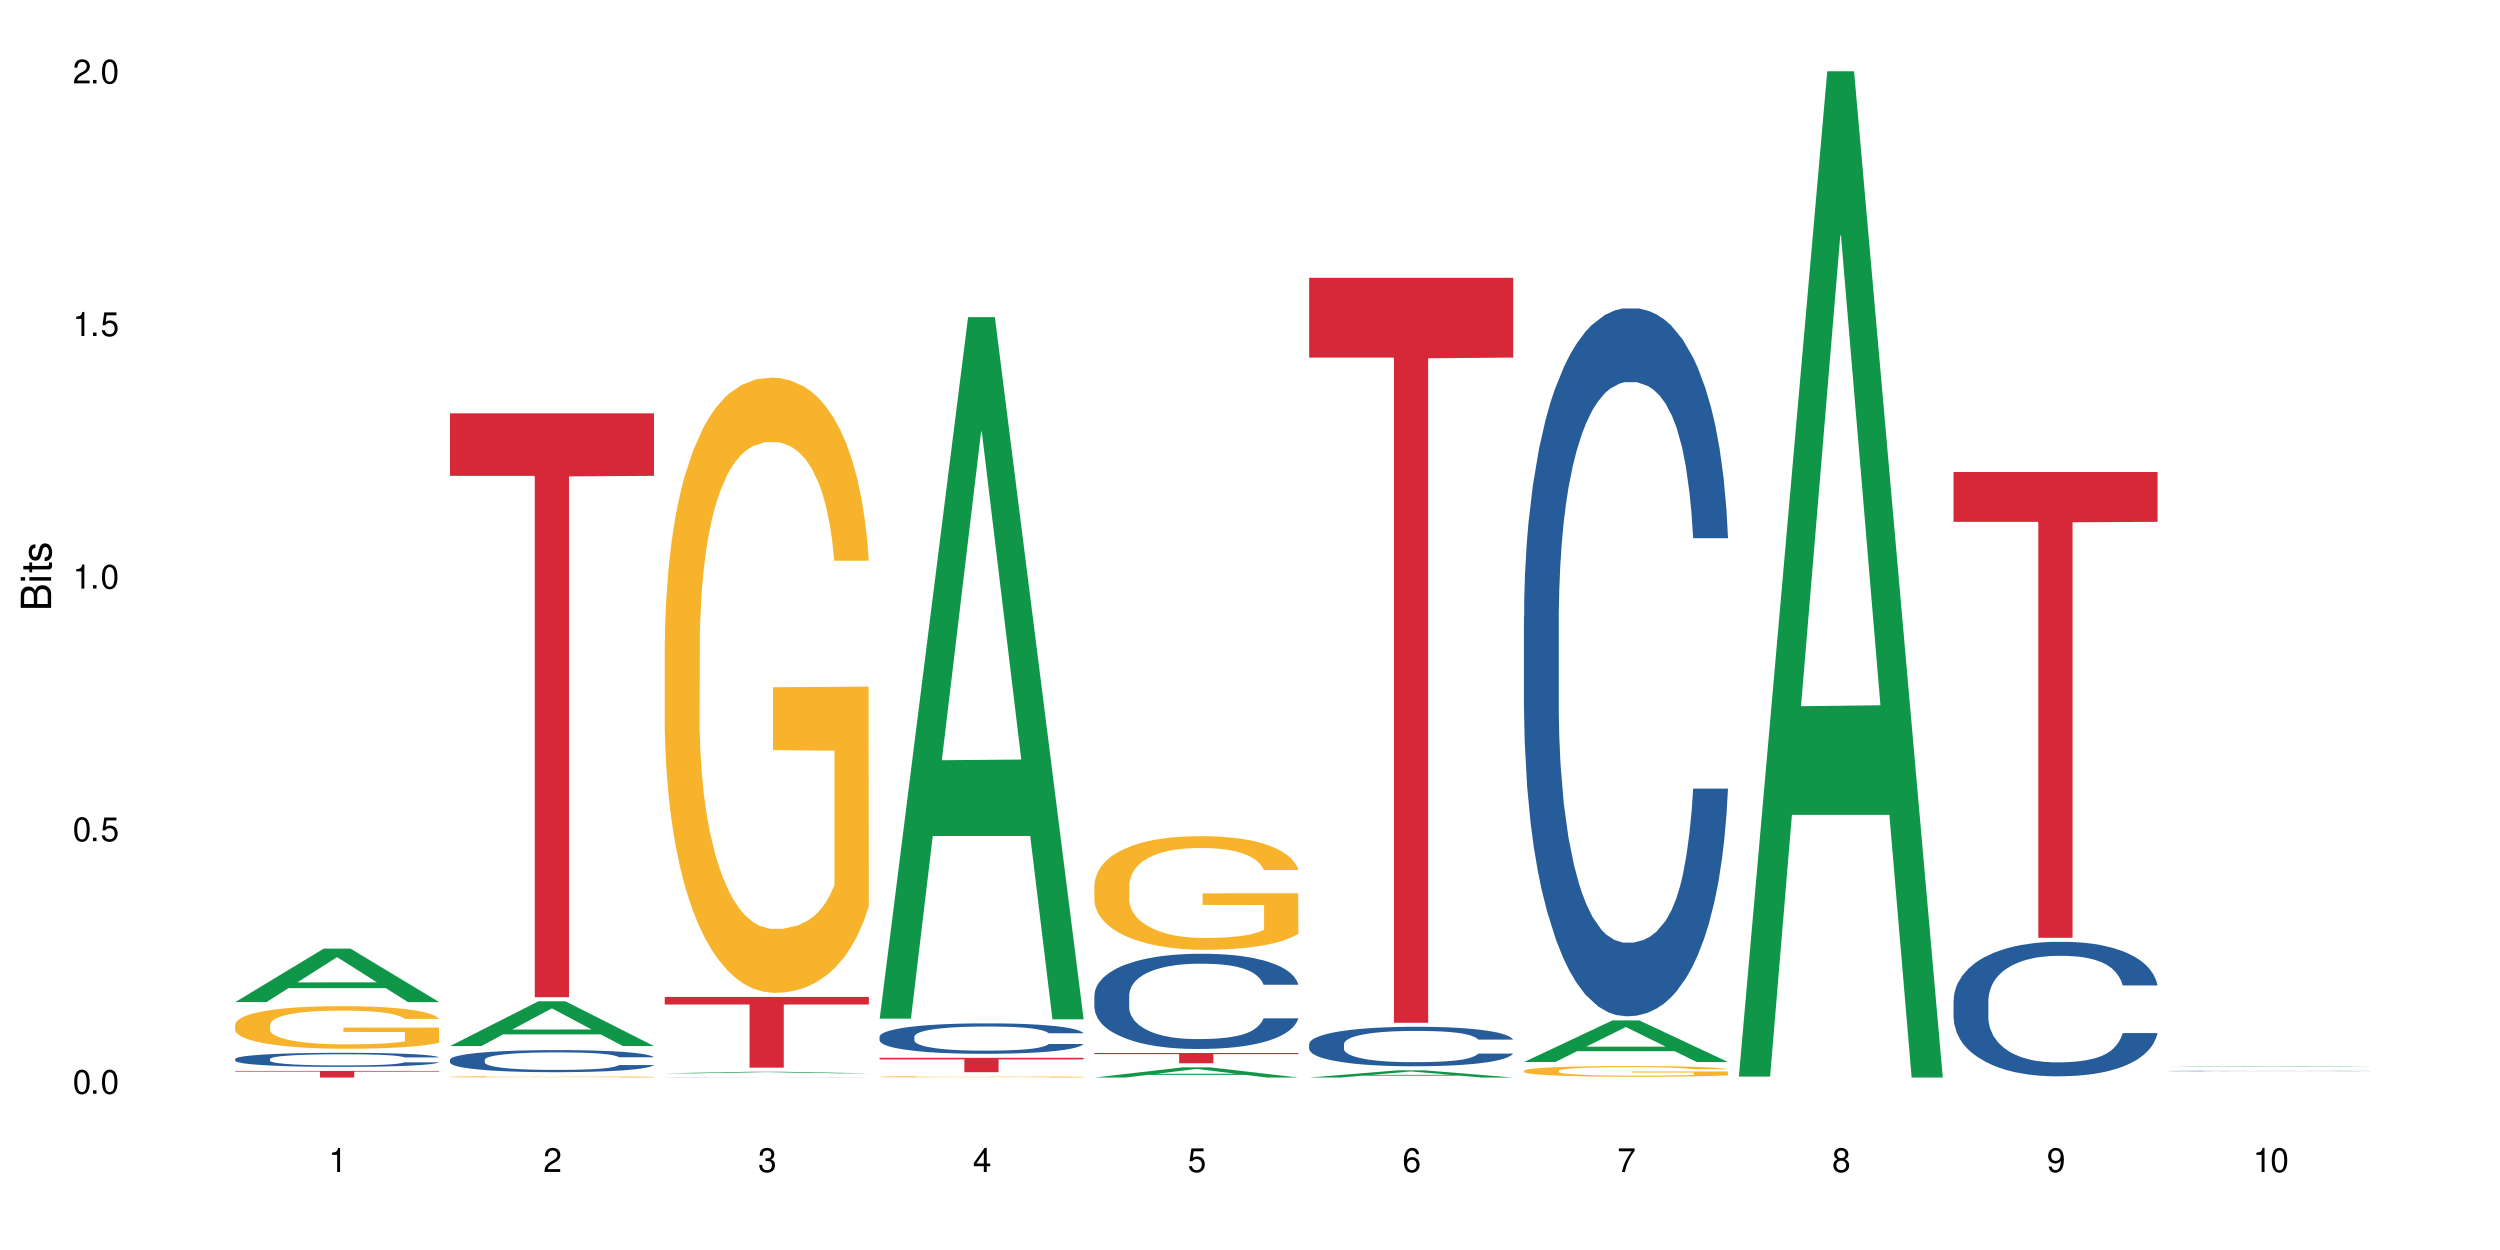 <?xml version="1.0" encoding="UTF-8"?>
<svg xmlns="http://www.w3.org/2000/svg" xmlns:xlink="http://www.w3.org/1999/xlink" width="720" height="360" viewBox="0 0 720 360">
<defs>
<g>
<g id="glyph-0-0">
</g>
<g id="glyph-0-1">
<path d="M 2.641 -6.938 C 2 -6.938 1.422 -6.656 1.078 -6.172 C 0.641 -5.562 0.406 -4.641 0.406 -3.359 C 0.406 -1.016 1.188 0.219 2.641 0.219 C 4.078 0.219 4.859 -1.016 4.859 -3.297 C 4.859 -4.641 4.656 -5.547 4.203 -6.172 C 3.844 -6.656 3.281 -6.938 2.641 -6.938 Z M 2.641 -6.188 C 3.547 -6.188 4 -5.25 4 -3.375 C 4 -1.406 3.562 -0.484 2.625 -0.484 C 1.734 -0.484 1.281 -1.438 1.281 -3.344 C 1.281 -5.25 1.734 -6.188 2.641 -6.188 Z M 2.641 -6.188 "/>
</g>
<g id="glyph-0-2">
<path d="M 1.828 -1 L 0.828 -1 L 0.828 0 L 1.828 0 Z M 1.828 -1 "/>
</g>
<g id="glyph-0-3">
<path d="M 4.562 -6.797 L 1.062 -6.797 L 0.547 -3.094 L 1.328 -3.094 C 1.719 -3.562 2.047 -3.734 2.578 -3.734 C 3.484 -3.734 4.062 -3.109 4.062 -2.094 C 4.062 -1.125 3.484 -0.531 2.578 -0.531 C 1.828 -0.531 1.375 -0.906 1.188 -1.672 L 0.328 -1.672 C 0.453 -1.109 0.547 -0.844 0.75 -0.594 C 1.125 -0.078 1.828 0.219 2.594 0.219 C 3.969 0.219 4.922 -0.781 4.922 -2.219 C 4.922 -3.562 4.031 -4.484 2.719 -4.484 C 2.25 -4.484 1.859 -4.359 1.469 -4.062 L 1.734 -5.969 L 4.562 -5.969 Z M 4.562 -6.797 "/>
</g>
<g id="glyph-0-4">
<path d="M 2.484 -4.938 L 2.484 0 L 3.328 0 L 3.328 -6.938 L 2.766 -6.938 C 2.469 -5.875 2.281 -5.734 0.984 -5.562 L 0.984 -4.938 Z M 2.484 -4.938 "/>
</g>
<g id="glyph-0-5">
<path d="M 4.859 -0.828 L 1.281 -0.828 C 1.359 -1.406 1.672 -1.781 2.5 -2.281 L 3.469 -2.828 C 4.406 -3.344 4.906 -4.062 4.906 -4.906 C 4.906 -5.484 4.672 -6.031 4.266 -6.406 C 3.859 -6.766 3.375 -6.938 2.719 -6.938 C 1.859 -6.938 1.219 -6.625 0.844 -6.031 C 0.609 -5.672 0.5 -5.234 0.484 -4.531 L 1.328 -4.531 C 1.359 -5.016 1.406 -5.281 1.531 -5.516 C 1.75 -5.938 2.188 -6.203 2.703 -6.203 C 3.469 -6.203 4.031 -5.641 4.031 -4.891 C 4.031 -4.344 3.719 -3.859 3.125 -3.516 L 2.234 -3 C 0.812 -2.172 0.406 -1.531 0.328 -0.016 L 4.859 -0.016 Z M 4.859 -0.828 "/>
</g>
<g id="glyph-0-6">
<path d="M 2.125 -3.188 L 2.578 -3.188 C 3.5 -3.188 3.984 -2.766 3.984 -1.922 C 3.984 -1.062 3.469 -0.531 2.594 -0.531 C 1.656 -0.531 1.203 -1 1.156 -2.016 L 0.312 -2.016 C 0.344 -1.453 0.438 -1.094 0.609 -0.781 C 0.953 -0.109 1.625 0.219 2.547 0.219 C 3.953 0.219 4.859 -0.625 4.859 -1.938 C 4.859 -2.828 4.516 -3.297 3.703 -3.594 C 4.344 -3.844 4.656 -4.328 4.656 -5.031 C 4.656 -6.219 3.875 -6.938 2.578 -6.938 C 1.203 -6.938 0.484 -6.172 0.453 -4.703 L 1.297 -4.703 C 1.312 -5.125 1.344 -5.359 1.453 -5.578 C 1.641 -5.969 2.062 -6.203 2.594 -6.203 C 3.344 -6.203 3.797 -5.75 3.797 -5 C 3.797 -4.516 3.609 -4.219 3.25 -4.047 C 3.016 -3.953 2.703 -3.922 2.125 -3.906 Z M 2.125 -3.188 "/>
</g>
<g id="glyph-0-7">
<path d="M 3.141 -1.672 L 3.141 0 L 3.984 0 L 3.984 -1.672 L 4.984 -1.672 L 4.984 -2.438 L 3.984 -2.438 L 3.984 -6.938 L 3.359 -6.938 L 0.266 -2.578 L 0.266 -1.672 Z M 3.141 -2.438 L 1 -2.438 L 3.141 -5.5 Z M 3.141 -2.438 "/>
</g>
<g id="glyph-0-8">
<path d="M 4.781 -5.125 C 4.609 -6.266 3.891 -6.938 2.844 -6.938 C 2.094 -6.938 1.422 -6.578 1.031 -5.953 C 0.594 -5.266 0.406 -4.422 0.406 -3.172 C 0.406 -2 0.578 -1.25 0.984 -0.641 C 1.359 -0.078 1.953 0.219 2.703 0.219 C 3.984 0.219 4.922 -0.75 4.922 -2.094 C 4.922 -3.375 4.062 -4.281 2.844 -4.281 C 2.172 -4.281 1.641 -4.031 1.281 -3.516 C 1.281 -5.234 1.828 -6.188 2.797 -6.188 C 3.391 -6.188 3.797 -5.797 3.938 -5.125 Z M 2.734 -3.531 C 3.547 -3.531 4.062 -2.953 4.062 -2.031 C 4.062 -1.156 3.484 -0.531 2.703 -0.531 C 1.922 -0.531 1.328 -1.188 1.328 -2.078 C 1.328 -2.938 1.906 -3.531 2.734 -3.531 Z M 2.734 -3.531 "/>
</g>
<g id="glyph-0-9">
<path d="M 4.984 -6.797 L 0.438 -6.797 L 0.438 -5.969 L 4.109 -5.969 C 2.5 -3.656 1.828 -2.234 1.328 0 L 2.219 0 C 2.594 -2.172 3.453 -4.047 4.984 -6.094 Z M 4.984 -6.797 "/>
</g>
<g id="glyph-0-10">
<path d="M 3.75 -3.656 C 4.469 -4.094 4.688 -4.438 4.688 -5.078 C 4.688 -6.172 3.844 -6.938 2.641 -6.938 C 1.438 -6.938 0.594 -6.172 0.594 -5.094 C 0.594 -4.438 0.812 -4.094 1.516 -3.656 C 0.734 -3.266 0.359 -2.703 0.359 -1.922 C 0.359 -0.656 1.281 0.219 2.641 0.219 C 3.984 0.219 4.922 -0.656 4.922 -1.922 C 4.922 -2.703 4.531 -3.266 3.75 -3.656 Z M 2.641 -6.188 C 3.359 -6.188 3.812 -5.75 3.812 -5.062 C 3.812 -4.406 3.344 -3.984 2.641 -3.984 C 1.922 -3.984 1.453 -4.406 1.453 -5.078 C 1.453 -5.75 1.922 -6.188 2.641 -6.188 Z M 2.641 -3.266 C 3.484 -3.266 4.062 -2.719 4.062 -1.906 C 4.062 -1.078 3.484 -0.531 2.625 -0.531 C 1.797 -0.531 1.219 -1.094 1.219 -1.906 C 1.219 -2.719 1.781 -3.266 2.641 -3.266 Z M 2.641 -3.266 "/>
</g>
<g id="glyph-0-11">
<path d="M 0.516 -1.578 C 0.672 -0.453 1.406 0.219 2.438 0.219 C 3.188 0.219 3.859 -0.141 4.266 -0.766 C 4.688 -1.453 4.891 -2.297 4.891 -3.547 C 4.891 -4.719 4.703 -5.453 4.312 -6.078 C 3.938 -6.641 3.344 -6.938 2.594 -6.938 C 1.297 -6.938 0.359 -5.969 0.359 -4.625 C 0.359 -3.344 1.234 -2.453 2.453 -2.453 C 3.094 -2.453 3.578 -2.672 4.016 -3.203 C 4 -1.484 3.469 -0.531 2.5 -0.531 C 1.906 -0.531 1.484 -0.906 1.359 -1.578 Z M 2.578 -6.203 C 3.375 -6.203 3.969 -5.531 3.969 -4.641 C 3.969 -3.797 3.391 -3.188 2.547 -3.188 C 1.734 -3.188 1.234 -3.766 1.234 -4.688 C 1.234 -5.562 1.797 -6.203 2.578 -6.203 Z M 2.578 -6.203 "/>
</g>
<g id="glyph-1-0">
</g>
<g id="glyph-1-1">
<path d="M 0 -0.953 L 0 -4.891 C 0 -5.719 -0.234 -6.344 -0.734 -6.797 C -1.188 -7.234 -1.812 -7.469 -2.5 -7.469 C -3.547 -7.469 -4.188 -7 -4.625 -5.875 C -4.984 -6.688 -5.625 -7.094 -6.531 -7.094 C -7.172 -7.094 -7.734 -6.859 -8.141 -6.391 C -8.562 -5.922 -8.75 -5.344 -8.75 -4.5 L -8.75 -0.953 Z M -4.984 -2.062 L -7.766 -2.062 L -7.766 -4.219 C -7.766 -4.844 -7.688 -5.203 -7.453 -5.5 C -7.219 -5.812 -6.859 -5.969 -6.375 -5.969 C -5.891 -5.969 -5.531 -5.812 -5.297 -5.5 C -5.062 -5.203 -4.984 -4.844 -4.984 -4.219 Z M -0.984 -2.062 L -4 -2.062 L -4 -4.781 C -4 -5.766 -3.438 -6.359 -2.484 -6.359 C -1.547 -6.359 -0.984 -5.766 -0.984 -4.781 Z M -0.984 -2.062 "/>
</g>
<g id="glyph-1-2">
<path d="M -6.281 -1.797 L -6.281 -0.797 L 0 -0.797 L 0 -1.797 Z M -8.75 -1.797 L -8.75 -0.797 L -7.484 -0.797 L -7.484 -1.797 Z M -8.75 -1.797 "/>
</g>
<g id="glyph-1-3">
<path d="M -6.281 -3.047 L -6.281 -2.016 L -8.016 -2.016 L -8.016 -1.016 L -6.281 -1.016 L -6.281 -0.172 L -5.469 -0.172 L -5.469 -1.016 L -0.719 -1.016 C -0.078 -1.016 0.281 -1.453 0.281 -2.234 C 0.281 -2.5 0.25 -2.719 0.188 -3.047 L -0.641 -3.047 C -0.609 -2.906 -0.594 -2.766 -0.594 -2.562 C -0.594 -2.141 -0.719 -2.016 -1.156 -2.016 L -5.469 -2.016 L -5.469 -3.047 Z M -6.281 -3.047 "/>
</g>
<g id="glyph-1-4">
<path d="M -4.531 -5.25 C -5.766 -5.25 -6.469 -4.422 -6.469 -2.969 C -6.469 -1.516 -5.719 -0.562 -4.547 -0.562 C -3.562 -0.562 -3.094 -1.062 -2.734 -2.562 L -2.516 -3.484 C -2.344 -4.188 -2.094 -4.469 -1.641 -4.469 C -1.047 -4.469 -0.641 -3.875 -0.641 -3 C -0.641 -2.453 -0.797 -2 -1.062 -1.75 C -1.25 -1.594 -1.422 -1.531 -1.875 -1.469 L -1.875 -0.406 C -0.422 -0.453 0.281 -1.266 0.281 -2.922 C 0.281 -4.5 -0.5 -5.516 -1.719 -5.516 C -2.656 -5.516 -3.172 -4.984 -3.469 -3.734 L -3.703 -2.766 C -3.891 -1.953 -4.156 -1.609 -4.594 -1.609 C -5.188 -1.609 -5.547 -2.125 -5.547 -2.938 C -5.547 -3.75 -5.203 -4.172 -4.531 -4.203 Z M -4.531 -5.25 "/>
</g>
</g>
</defs>
<rect x="-72" y="-36" width="864" height="432" fill="rgb(100%, 100%, 100%)" fill-opacity="1"/>
<path fill-rule="nonzero" fill="rgb(6.275%, 58.824%, 28.235%)" fill-opacity="1" d="M 67.73 288.598 L 67.793 288.582 L 93.223 273.199 L 100.945 273.199 L 126.5 288.613 L 117.52 288.613 L 111.117 284.59 L 83.051 284.59 L 76.773 288.598 L 67.73 288.598 L 85.75 282.926 L 108.543 282.91 L 97.176 275.719 L 97.051 275.703 L 96.926 275.746 L 85.688 282.91 L 85.75 282.926 Z M 67.73 288.598 "/>
<path fill-rule="nonzero" fill="rgb(14.51%, 36.078%, 60%)" fill-opacity="1" d="M 67.73 304.973 L 67.801 304.969 L 67.801 304.879 L 68.02 304.738 L 68.52 304.559 L 69.02 304.438 L 70.312 304.219 L 72.102 304.008 L 73.965 303.844 L 75.328 303.75 L 76.547 303.676 L 79.34 303.539 L 81.133 303.469 L 83.066 303.402 L 85.434 303.34 L 87.152 303.305 L 91.023 303.246 L 93.891 303.219 L 96.113 303.207 L 100.914 303.207 L 103.781 303.223 L 105.859 303.242 L 108.152 303.27 L 110.086 303.305 L 113.457 303.387 L 116.465 303.488 L 117.828 303.547 L 119.977 303.664 L 121.625 303.773 L 122.773 303.871 L 124.062 304.008 L 125.207 304.176 L 126.07 304.363 L 126.5 304.523 L 116.465 304.523 L 115.965 304.375 L 115.391 304.262 L 114.316 304.109 L 113.238 304 L 111.734 303.895 L 110.375 303.824 L 108.512 303.754 L 106.863 303.707 L 105.141 303.676 L 103.492 303.652 L 100.34 303.629 L 96.684 303.629 L 95.324 303.637 L 92.527 303.668 L 91.023 303.691 L 88.871 303.746 L 87.367 303.793 L 85.578 303.867 L 84.359 303.93 L 82.852 304.027 L 81.777 304.113 L 80.559 304.234 L 79.844 304.328 L 79.199 304.43 L 78.625 304.555 L 78.195 304.684 L 77.906 304.82 L 77.766 304.953 L 77.766 305.527 L 77.906 305.66 L 78.266 305.816 L 79.199 306.043 L 80.559 306.238 L 82.137 306.395 L 83.641 306.508 L 84.5 306.559 L 85.648 306.617 L 87.441 306.691 L 90.02 306.766 L 91.523 306.797 L 93.816 306.824 L 96.184 306.84 L 99.336 306.84 L 102.133 306.824 L 103.996 306.805 L 105.93 306.777 L 108.582 306.715 L 110.23 306.656 L 111.664 306.586 L 112.738 306.516 L 113.457 306.453 L 114.531 306.34 L 115.391 306.215 L 116.035 306.082 L 116.465 305.957 L 126.5 305.957 L 126.07 306.105 L 125.422 306.25 L 124.777 306.359 L 123.777 306.488 L 122.629 306.602 L 120.98 306.734 L 119.617 306.816 L 117.828 306.91 L 116.18 306.98 L 114.387 307.043 L 111.734 307.117 L 110.016 307.156 L 108.152 307.188 L 105.93 307.219 L 103.137 307.242 L 100.125 307.258 L 97.328 307.262 L 94.32 307.254 L 92.098 307.242 L 89.16 307.207 L 85.504 307.141 L 82.852 307.07 L 80.773 307 L 78.984 306.926 L 76.977 306.824 L 74.395 306.66 L 72.82 306.535 L 71.746 306.434 L 70.527 306.289 L 69.664 306.156 L 68.664 305.949 L 67.945 305.688 L 67.73 305.484 Z M 67.73 304.973 "/>
<path fill-rule="nonzero" fill="rgb(96.863%, 70.196%, 16.863%)" fill-opacity="1" d="M 67.73 295.031 L 67.801 295.02 L 67.801 294.797 L 68.09 294.293 L 68.805 293.598 L 69.738 293.023 L 70.742 292.578 L 71.387 292.344 L 72.461 292.004 L 73.395 291.758 L 75.758 291.254 L 78.77 290.785 L 80.418 290.582 L 82.281 290.395 L 84.93 290.18 L 86.148 290.102 L 89.875 289.922 L 94.105 289.809 L 98.762 289.777 L 100.914 289.789 L 103.852 289.832 L 107.863 289.957 L 110.16 290.066 L 111.949 290.18 L 113.812 290.324 L 116.105 290.551 L 118.258 290.816 L 119.977 291.086 L 121.695 291.422 L 123.129 291.781 L 124.348 292.176 L 125.422 292.645 L 126.07 293.035 L 126.5 293.43 L 116.535 293.43 L 115.965 293.035 L 115.32 292.734 L 114.242 292.363 L 113.168 292.094 L 112.094 291.883 L 110.086 291.59 L 108.367 291.41 L 106.215 291.254 L 104.137 291.156 L 101.773 291.086 L 100.34 291.066 L 96.543 291.066 L 93.102 291.145 L 91.094 291.234 L 89.66 291.324 L 87.656 291.492 L 86.438 291.625 L 85.719 291.715 L 83.57 292.062 L 82.137 292.375 L 81.348 292.59 L 80.344 292.926 L 79.629 293.227 L 78.84 293.676 L 78.41 294.012 L 77.836 294.773 L 77.766 296.789 L 77.98 297.215 L 78.41 297.676 L 78.984 298.078 L 79.844 298.504 L 80.703 298.828 L 82.207 299.266 L 83.496 299.555 L 84.5 299.746 L 86.438 300.051 L 87.227 300.148 L 89.09 300.352 L 91.023 300.508 L 93.387 300.645 L 95.18 300.711 L 98.047 300.766 L 101.703 300.766 L 106 300.699 L 108.727 300.609 L 110.59 300.52 L 111.809 300.441 L 113.312 300.316 L 114.387 300.207 L 115.391 300.082 L 116.609 299.895 L 116.609 297.215 L 98.906 297.203 L 98.906 295.949 L 126.426 295.938 L 126.5 300.316 L 124.992 300.621 L 123.129 300.91 L 121.34 301.137 L 119.477 301.328 L 116.824 301.539 L 114.672 301.676 L 111.375 301.832 L 108.367 301.93 L 105.215 302 L 102.418 302.031 L 99.121 302.043 L 96.184 302.02 L 93.031 301.953 L 90.52 301.863 L 88.227 301.754 L 85.934 301.605 L 83.066 301.371 L 81.203 301.18 L 79.27 300.945 L 77.336 300.664 L 75.613 300.363 L 74.469 300.129 L 73.32 299.859 L 72.102 299.523 L 70.957 299.141 L 70.098 298.793 L 69.309 298.402 L 68.734 298.031 L 68.16 297.527 L 67.875 297.125 L 67.73 296.777 Z M 67.73 295.031 "/>
<path fill-rule="nonzero" fill="rgb(83.922%, 15.686%, 22.353%)" fill-opacity="1" d="M 67.73 308.426 L 126.5 308.426 L 126.5 308.629 L 102.008 308.633 L 102.008 310.332 L 92.152 310.332 L 92.152 308.633 L 92.008 308.629 L 67.73 308.629 Z M 67.73 308.426 "/>
<path fill-rule="nonzero" fill="rgb(6.275%, 58.824%, 28.235%)" fill-opacity="1" d="M 129.594 301.258 L 129.656 301.246 L 155.082 288.355 L 162.805 288.355 L 188.359 301.27 L 179.383 301.27 L 172.977 297.898 L 144.91 297.898 L 138.633 301.258 L 129.594 301.258 L 147.613 296.504 L 170.402 296.492 L 159.039 290.465 L 158.914 290.453 L 158.789 290.488 L 147.547 296.492 L 147.613 296.504 Z M 129.594 301.258 "/>
<path fill-rule="nonzero" fill="rgb(14.51%, 36.078%, 60%)" fill-opacity="1" d="M 129.594 305.199 L 129.664 305.191 L 129.664 305.055 L 129.879 304.832 L 130.379 304.555 L 130.883 304.363 L 132.172 304.02 L 133.965 303.688 L 135.828 303.434 L 137.188 303.281 L 138.406 303.164 L 141.203 302.949 L 142.992 302.84 L 144.93 302.742 L 147.293 302.641 L 149.016 302.586 L 152.883 302.492 L 155.75 302.449 L 157.973 302.434 L 162.773 302.434 L 165.641 302.457 L 167.719 302.484 L 170.012 302.531 L 171.949 302.586 L 175.316 302.711 L 178.324 302.875 L 179.688 302.969 L 181.836 303.148 L 183.484 303.32 L 184.633 303.473 L 185.922 303.688 L 187.07 303.949 L 187.93 304.246 L 188.359 304.496 L 178.324 304.496 L 177.824 304.262 L 177.25 304.082 L 176.176 303.844 L 175.102 303.676 L 173.598 303.508 L 172.234 303.398 L 170.371 303.289 L 168.723 303.219 L 167.004 303.164 L 165.355 303.129 L 162.199 303.094 L 158.547 303.094 L 157.184 303.105 L 154.391 303.152 L 152.883 303.195 L 150.734 303.277 L 149.23 303.352 L 147.438 303.469 L 146.219 303.566 L 144.715 303.719 L 143.641 303.852 L 142.422 304.043 L 141.703 304.188 L 141.059 304.352 L 140.484 304.543 L 140.055 304.746 L 139.77 304.961 L 139.625 305.168 L 139.625 306.07 L 139.77 306.281 L 140.129 306.523 L 141.059 306.879 L 142.422 307.188 L 143.996 307.43 L 145.504 307.605 L 146.363 307.688 L 147.508 307.777 L 149.301 307.895 L 151.879 308.012 L 153.387 308.059 L 155.68 308.105 L 158.043 308.129 L 161.199 308.129 L 163.992 308.105 L 165.855 308.074 L 167.789 308.027 L 170.441 307.93 L 172.09 307.836 L 173.523 307.727 L 174.598 307.617 L 175.316 307.523 L 176.391 307.344 L 177.25 307.145 L 177.895 306.941 L 178.324 306.746 L 188.359 306.746 L 187.93 306.977 L 187.285 307.203 L 186.641 307.371 L 185.637 307.574 L 184.488 307.754 L 182.84 307.957 L 181.48 308.094 L 179.688 308.238 L 178.039 308.348 L 176.246 308.445 L 173.598 308.562 L 171.875 308.621 L 170.012 308.672 L 167.789 308.719 L 164.996 308.762 L 161.984 308.785 L 159.191 308.789 L 156.18 308.777 L 153.957 308.754 L 151.02 308.703 L 147.367 308.598 L 144.715 308.488 L 142.637 308.379 L 140.844 308.262 L 138.836 308.105 L 136.258 307.848 L 134.68 307.652 L 133.605 307.488 L 132.387 307.262 L 131.527 307.059 L 130.523 306.734 L 129.809 306.32 L 129.594 306 Z M 129.594 305.199 "/>
<path fill-rule="nonzero" fill="rgb(96.863%, 70.196%, 16.863%)" fill-opacity="1" d="M 129.594 310.117 L 129.664 310.117 L 129.664 310.109 L 129.949 310.094 L 130.668 310.07 L 131.598 310.055 L 132.602 310.039 L 133.246 310.031 L 134.32 310.023 L 135.254 310.016 L 137.617 310 L 140.629 309.984 L 142.277 309.98 L 144.141 309.973 L 146.793 309.965 L 148.012 309.965 L 151.738 309.957 L 155.965 309.953 L 162.773 309.953 L 165.711 309.957 L 169.727 309.961 L 172.02 309.961 L 173.812 309.965 L 175.676 309.969 L 177.969 309.977 L 180.117 309.984 L 181.836 309.992 L 183.559 310.004 L 184.992 310.016 L 186.211 310.027 L 187.285 310.043 L 187.93 310.055 L 188.359 310.066 L 178.398 310.066 L 177.824 310.055 L 177.18 310.047 L 175.031 310.023 L 173.953 310.02 L 171.949 310.008 L 170.227 310.004 L 168.078 310 L 166 309.996 L 163.633 309.992 L 158.402 309.992 L 154.961 309.996 L 152.957 310 L 151.523 310 L 149.516 310.008 L 148.297 310.012 L 147.582 310.012 L 145.43 310.023 L 143.996 310.035 L 143.207 310.039 L 142.207 310.051 L 141.488 310.059 L 140.699 310.074 L 140.27 310.086 L 139.695 310.109 L 139.625 310.172 L 139.84 310.184 L 140.27 310.199 L 140.844 310.211 L 142.562 310.234 L 144.07 310.246 L 145.359 310.254 L 146.363 310.262 L 148.297 310.27 L 149.086 310.273 L 150.949 310.281 L 152.883 310.285 L 155.25 310.289 L 157.039 310.293 L 163.562 310.293 L 167.863 310.289 L 170.586 310.289 L 172.449 310.285 L 173.668 310.281 L 175.172 310.277 L 176.246 310.277 L 177.25 310.273 L 178.469 310.266 L 178.469 310.184 L 160.766 310.184 L 160.766 310.145 L 188.289 310.145 L 188.359 310.277 L 186.855 310.289 L 184.992 310.297 L 183.199 310.305 L 181.336 310.309 L 178.684 310.316 L 176.535 310.32 L 173.238 310.324 L 170.227 310.328 L 167.074 310.332 L 158.043 310.332 L 154.891 310.328 L 152.383 310.328 L 147.797 310.32 L 144.93 310.312 L 143.066 310.305 L 141.129 310.297 L 139.195 310.289 L 137.477 310.281 L 136.328 310.273 L 135.184 310.266 L 133.965 310.254 L 132.816 310.242 L 131.957 310.23 L 131.168 310.219 L 130.594 310.207 L 130.023 310.191 L 129.734 310.18 L 129.594 310.168 Z M 129.594 310.117 "/>
<path fill-rule="nonzero" fill="rgb(83.922%, 15.686%, 22.353%)" fill-opacity="1" d="M 129.594 119.047 L 188.359 119.047 L 188.359 137.047 L 163.867 137.203 L 163.867 287.191 L 154.012 287.191 L 154.012 137.359 L 153.871 137.047 L 129.594 137.047 Z M 129.594 119.047 "/>
<path fill-rule="nonzero" fill="rgb(6.275%, 58.824%, 28.235%)" fill-opacity="1" d="M 191.453 309.113 L 191.516 309.113 L 216.945 308.652 L 224.668 308.652 L 250.219 309.113 L 241.242 309.113 L 234.84 308.992 L 206.773 308.992 L 200.492 309.113 L 191.453 309.113 L 209.473 308.941 L 232.266 308.941 L 220.898 308.727 L 220.648 308.727 L 209.41 308.941 L 209.473 308.941 Z M 191.453 309.113 "/>
<path fill-rule="nonzero" fill="rgb(14.51%, 36.078%, 60%)" fill-opacity="1" d="M 191.453 310.301 L 191.523 310.301 L 191.738 310.297 L 192.242 310.297 L 192.742 310.293 L 194.031 310.293 L 195.824 310.289 L 197.688 310.285 L 200.27 310.285 L 203.062 310.281 L 206.789 310.281 L 209.156 310.277 L 233.809 310.277 L 237.176 310.281 L 241.547 310.281 L 243.699 310.285 L 246.492 310.285 L 247.785 310.289 L 248.93 310.289 L 249.789 310.293 L 250.219 310.297 L 240.188 310.297 L 239.684 310.293 L 239.113 310.293 L 238.035 310.289 L 236.961 310.289 L 235.457 310.285 L 227.215 310.285 L 224.062 310.281 L 219.043 310.281 L 216.25 310.285 L 209.297 310.285 L 208.078 310.289 L 205.5 310.289 L 204.281 310.293 L 202.918 310.293 L 202.348 310.297 L 201.918 310.297 L 201.629 310.301 L 201.484 310.301 L 201.484 310.309 L 201.629 310.312 L 201.988 310.312 L 202.918 310.316 L 204.281 310.32 L 207.363 310.32 L 208.223 310.324 L 215.246 310.324 L 217.539 310.328 L 227.715 310.328 L 229.652 310.324 L 236.461 310.324 L 237.176 310.32 L 238.254 310.32 L 239.113 310.316 L 250.219 310.316 L 249.789 310.316 L 249.145 310.32 L 247.496 310.32 L 246.352 310.324 L 244.703 310.324 L 243.34 310.328 L 238.109 310.328 L 235.457 310.332 L 209.227 310.332 L 206.574 310.328 L 200.699 310.328 L 198.117 310.324 L 196.543 310.324 L 195.465 310.32 L 194.246 310.32 L 193.387 310.316 L 192.383 310.316 L 191.668 310.312 L 191.453 310.309 Z M 191.453 310.301 "/>
<path fill-rule="nonzero" fill="rgb(96.863%, 70.196%, 16.863%)" fill-opacity="1" d="M 191.453 184.645 L 191.523 184.48 L 191.523 181.246 L 191.812 173.961 L 192.527 163.93 L 193.461 155.676 L 194.461 149.203 L 195.109 145.805 L 196.184 140.949 L 197.113 137.387 L 199.48 130.105 L 202.488 123.309 L 204.137 120.395 L 206 117.645 L 208.652 114.57 L 209.871 113.438 L 213.598 110.848 L 217.828 109.227 L 222.484 108.742 L 224.637 108.906 L 227.574 109.551 L 231.586 111.332 L 233.879 112.949 L 235.672 114.57 L 237.535 116.672 L 239.828 119.91 L 241.98 123.793 L 243.699 127.676 L 245.418 132.531 L 246.852 137.711 L 248.07 143.375 L 249.145 150.172 L 249.789 155.836 L 250.219 161.5 L 240.258 161.5 L 239.684 155.836 L 239.039 151.469 L 237.965 146.125 L 236.891 142.242 L 235.816 139.168 L 233.809 134.961 L 232.09 132.371 L 229.938 130.105 L 227.859 128.648 L 225.496 127.676 L 224.062 127.355 L 220.262 127.355 L 216.824 128.488 L 214.816 129.781 L 213.383 131.074 L 211.375 133.504 L 210.156 135.445 L 209.441 136.742 L 207.293 141.758 L 205.859 146.289 L 205.07 149.363 L 204.066 154.219 L 203.348 158.59 L 202.562 165.062 L 202.133 169.918 L 201.559 180.922 L 201.484 210.051 L 201.703 216.203 L 202.133 222.836 L 202.703 228.664 L 203.566 234.812 L 204.426 239.508 L 205.93 245.816 L 207.219 250.027 L 208.223 252.777 L 210.156 257.145 L 210.945 258.602 L 212.809 261.516 L 214.746 263.781 L 217.109 265.723 L 218.902 266.695 L 221.77 267.504 L 225.422 267.504 L 229.723 266.531 L 232.445 265.238 L 234.309 263.945 L 235.527 262.812 L 237.035 261.031 L 238.109 259.414 L 239.113 257.633 L 240.332 254.879 L 240.332 216.203 L 222.629 216.039 L 222.629 197.914 L 250.148 197.754 L 250.219 261.031 L 248.715 265.398 L 246.852 269.609 L 245.059 272.844 L 243.195 275.598 L 240.547 278.672 L 238.395 280.613 L 235.098 282.879 L 232.09 284.336 L 228.934 285.305 L 226.141 285.793 L 222.844 285.953 L 219.906 285.629 L 216.75 284.66 L 214.242 283.363 L 211.949 281.746 L 209.656 279.641 L 206.789 276.242 L 204.926 273.492 L 202.992 270.094 L 201.055 266.047 L 199.336 261.68 L 198.191 258.277 L 197.043 254.395 L 195.824 249.539 L 194.68 244.039 L 193.816 239.02 L 193.031 233.355 L 192.457 228.016 L 191.883 220.734 L 191.598 214.906 L 191.453 209.891 Z M 191.453 184.645 "/>
<path fill-rule="nonzero" fill="rgb(83.922%, 15.686%, 22.353%)" fill-opacity="1" d="M 191.453 287.117 L 250.219 287.117 L 250.219 289.297 L 225.727 289.316 L 225.727 307.488 L 215.875 307.488 L 215.875 289.336 L 215.73 289.297 L 191.453 289.297 Z M 191.453 287.117 "/>
<path fill-rule="nonzero" fill="rgb(6.275%, 58.824%, 28.235%)" fill-opacity="1" d="M 253.312 293.375 L 253.375 293.188 L 278.805 91.332 L 286.527 91.332 L 312.082 293.566 L 303.102 293.566 L 296.699 240.777 L 268.633 240.777 L 262.355 293.375 L 253.312 293.375 L 271.332 218.938 L 294.125 218.75 L 282.762 124.375 L 282.633 124.184 L 282.508 124.754 L 271.27 218.75 L 271.332 218.938 Z M 253.312 293.375 "/>
<path fill-rule="nonzero" fill="rgb(14.51%, 36.078%, 60%)" fill-opacity="1" d="M 253.312 298.543 L 253.387 298.535 L 253.387 298.344 L 253.602 298.039 L 254.102 297.652 L 254.605 297.391 L 255.895 296.918 L 257.684 296.461 L 259.547 296.109 L 260.91 295.898 L 262.129 295.738 L 264.922 295.441 L 266.715 295.293 L 268.652 295.156 L 271.016 295.02 L 272.734 294.938 L 276.605 294.809 L 279.473 294.754 L 281.695 294.73 L 286.496 294.73 L 289.363 294.762 L 291.441 294.801 L 293.734 294.867 L 295.668 294.938 L 299.039 295.113 L 302.047 295.34 L 303.41 295.469 L 305.559 295.715 L 307.207 295.957 L 308.355 296.164 L 309.645 296.461 L 310.793 296.82 L 311.652 297.23 L 312.082 297.574 L 302.047 297.574 L 301.547 297.254 L 300.973 297.004 L 299.898 296.676 L 298.824 296.445 L 297.316 296.211 L 295.957 296.059 L 294.094 295.906 L 292.445 295.812 L 290.723 295.738 L 289.074 295.691 L 285.922 295.645 L 282.266 295.645 L 280.906 295.66 L 278.109 295.723 L 276.605 295.781 L 274.457 295.891 L 272.949 295.996 L 271.16 296.156 L 269.941 296.293 L 268.434 296.5 L 267.359 296.684 L 266.141 296.949 L 265.426 297.148 L 264.781 297.375 L 264.207 297.637 L 263.777 297.918 L 263.492 298.215 L 263.348 298.504 L 263.348 299.746 L 263.492 300.031 L 263.848 300.371 L 264.781 300.859 L 266.141 301.281 L 267.719 301.621 L 269.223 301.859 L 270.082 301.973 L 271.23 302.102 L 273.023 302.262 L 275.602 302.422 L 277.105 302.484 L 279.402 302.547 L 281.766 302.582 L 284.918 302.582 L 287.715 302.547 L 289.578 302.508 L 291.512 302.445 L 294.164 302.309 L 295.812 302.18 L 297.246 302.027 L 298.32 301.875 L 299.039 301.746 L 300.113 301.5 L 300.973 301.227 L 301.617 300.945 L 302.047 300.676 L 312.082 300.676 L 311.652 300.996 L 311.008 301.309 L 310.363 301.539 L 309.359 301.82 L 308.211 302.066 L 306.562 302.348 L 305.203 302.531 L 303.41 302.734 L 301.762 302.887 L 299.969 303.02 L 297.316 303.18 L 295.598 303.262 L 293.734 303.332 L 291.512 303.398 L 288.719 303.453 L 285.707 303.484 L 282.914 303.492 L 279.902 303.477 L 277.68 303.445 L 274.742 303.375 L 271.086 303.23 L 268.434 303.078 L 266.355 302.926 L 264.566 302.766 L 262.559 302.547 L 259.98 302.195 L 258.402 301.922 L 257.328 301.699 L 256.109 301.387 L 255.25 301.105 L 254.246 300.656 L 253.527 300.09 L 253.312 299.648 Z M 253.312 298.543 "/>
<path fill-rule="nonzero" fill="rgb(96.863%, 70.196%, 16.863%)" fill-opacity="1" d="M 253.312 310.113 L 253.387 310.113 L 253.387 310.109 L 253.672 310.094 L 254.387 310.07 L 255.32 310.055 L 256.324 310.039 L 256.969 310.031 L 258.043 310.02 L 258.977 310.012 L 261.34 309.996 L 264.352 309.984 L 266 309.977 L 267.863 309.973 L 270.516 309.965 L 271.73 309.961 L 275.461 309.957 L 279.688 309.953 L 289.434 309.953 L 293.449 309.957 L 295.742 309.961 L 297.531 309.965 L 299.395 309.969 L 301.691 309.977 L 303.84 309.984 L 305.559 309.992 L 307.281 310.004 L 308.715 310.016 L 309.93 310.027 L 311.008 310.039 L 311.652 310.055 L 312.082 310.066 L 302.121 310.066 L 301.547 310.055 L 300.902 310.043 L 299.824 310.031 L 297.676 310.016 L 295.668 310.008 L 293.949 310.004 L 291.801 309.996 L 289.723 309.996 L 287.355 309.992 L 282.125 309.992 L 278.684 309.996 L 276.676 309.996 L 275.242 310 L 273.238 310.004 L 272.02 310.008 L 271.301 310.012 L 269.152 310.023 L 267.719 310.031 L 266.93 310.039 L 265.926 310.051 L 265.211 310.059 L 264.422 310.074 L 263.992 310.082 L 263.418 310.105 L 263.348 310.168 L 263.562 310.184 L 263.992 310.195 L 264.566 310.211 L 266.285 310.234 L 267.789 310.246 L 269.082 310.254 L 270.082 310.262 L 272.02 310.27 L 272.809 310.273 L 274.672 310.281 L 276.605 310.285 L 278.973 310.289 L 280.762 310.293 L 287.285 310.293 L 291.586 310.289 L 294.309 310.289 L 296.172 310.285 L 297.391 310.281 L 298.895 310.277 L 299.969 310.277 L 300.973 310.273 L 302.191 310.266 L 302.191 310.184 L 284.488 310.184 L 284.488 310.145 L 312.008 310.145 L 312.082 310.277 L 310.578 310.289 L 308.715 310.297 L 306.922 310.305 L 305.059 310.309 L 302.406 310.316 L 300.258 310.32 L 296.961 310.324 L 293.949 310.328 L 290.797 310.332 L 281.766 310.332 L 278.613 310.328 L 276.105 310.328 L 273.812 310.324 L 271.516 310.32 L 268.652 310.312 L 266.789 310.305 L 264.852 310.297 L 262.918 310.289 L 261.195 310.281 L 260.051 310.273 L 258.902 310.266 L 257.684 310.254 L 256.539 310.242 L 255.68 310.23 L 254.891 310.219 L 254.316 310.207 L 253.742 310.191 L 253.457 310.18 L 253.312 310.168 Z M 253.312 310.113 "/>
<path fill-rule="nonzero" fill="rgb(83.922%, 15.686%, 22.353%)" fill-opacity="1" d="M 253.312 304.656 L 312.082 304.656 L 312.082 305.102 L 287.59 305.105 L 287.59 308.789 L 277.734 308.789 L 277.734 305.109 L 277.594 305.102 L 253.312 305.102 Z M 253.312 304.656 "/>
<path fill-rule="nonzero" fill="rgb(6.275%, 58.824%, 28.235%)" fill-opacity="1" d="M 315.176 310.328 L 315.238 310.328 L 340.664 307.383 L 348.387 307.383 L 373.941 310.332 L 364.965 310.332 L 358.559 309.562 L 330.496 309.562 L 324.215 310.328 L 315.176 310.328 L 333.195 309.246 L 355.984 309.242 L 344.621 307.867 L 344.496 307.863 L 344.371 307.871 L 333.133 309.242 L 333.195 309.246 Z M 315.176 310.328 "/>
<path fill-rule="nonzero" fill="rgb(14.51%, 36.078%, 60%)" fill-opacity="1" d="M 315.176 286.625 L 315.246 286.602 L 315.246 286 L 315.461 285.047 L 315.961 283.844 L 316.465 283.02 L 317.754 281.539 L 319.547 280.113 L 321.41 279.012 L 322.77 278.359 L 323.988 277.859 L 326.785 276.93 L 328.578 276.453 L 330.512 276.027 L 332.875 275.602 L 334.598 275.352 L 338.465 274.953 L 341.332 274.777 L 343.555 274.699 L 348.355 274.699 L 351.223 274.801 L 353.301 274.926 L 355.594 275.125 L 357.531 275.352 L 360.898 275.902 L 363.91 276.605 L 365.27 277.004 L 367.422 277.781 L 369.07 278.535 L 370.215 279.184 L 371.504 280.113 L 372.652 281.238 L 373.512 282.516 L 373.941 283.594 L 363.91 283.594 L 363.406 282.594 L 362.832 281.816 L 361.758 280.789 L 360.684 280.062 L 359.18 279.336 L 357.816 278.859 L 355.953 278.383 L 354.305 278.082 L 352.586 277.859 L 350.938 277.707 L 347.785 277.559 L 344.129 277.559 L 342.766 277.605 L 339.973 277.809 L 338.465 277.984 L 336.316 278.332 L 334.812 278.66 L 333.02 279.16 L 331.801 279.586 L 330.297 280.238 L 329.223 280.812 L 328.004 281.641 L 327.285 282.266 L 326.641 282.969 L 326.066 283.797 L 325.637 284.672 L 325.352 285.598 L 325.207 286.5 L 325.207 290.383 L 325.352 291.285 L 325.711 292.34 L 326.641 293.867 L 328.004 295.195 L 329.578 296.246 L 331.086 296.996 L 331.945 297.348 L 333.09 297.75 L 334.883 298.25 L 337.465 298.75 L 338.969 298.953 L 341.262 299.152 L 343.625 299.254 L 346.781 299.254 L 349.574 299.152 L 351.438 299.027 L 353.375 298.828 L 356.023 298.402 L 357.672 298 L 359.105 297.523 L 360.184 297.047 L 360.898 296.648 L 361.973 295.871 L 362.832 295.02 L 363.48 294.141 L 363.91 293.289 L 373.941 293.289 L 373.512 294.293 L 372.867 295.27 L 372.223 295.996 L 371.219 296.871 L 370.07 297.648 L 368.422 298.527 L 367.062 299.102 L 365.27 299.727 L 363.621 300.203 L 361.832 300.629 L 359.18 301.133 L 357.457 301.383 L 355.594 301.605 L 353.375 301.809 L 350.578 301.984 L 347.57 302.082 L 344.773 302.109 L 341.762 302.059 L 339.543 301.957 L 336.602 301.734 L 332.949 301.281 L 330.297 300.805 L 328.219 300.328 L 326.426 299.828 L 324.418 299.152 L 321.84 298.051 L 320.262 297.199 L 319.188 296.496 L 317.969 295.52 L 317.109 294.645 L 316.105 293.238 L 315.391 291.461 L 315.176 290.082 Z M 315.176 286.625 "/>
<path fill-rule="nonzero" fill="rgb(96.863%, 70.196%, 16.863%)" fill-opacity="1" d="M 315.176 254.828 L 315.246 254.797 L 315.246 254.199 L 315.531 252.855 L 316.25 251.004 L 317.18 249.48 L 318.184 248.285 L 318.828 247.656 L 319.906 246.758 L 320.836 246.102 L 323.203 244.758 L 326.211 243.504 L 327.859 242.965 L 329.723 242.457 L 332.375 241.887 L 333.594 241.68 L 337.32 241.199 L 341.547 240.902 L 346.207 240.812 L 348.355 240.844 L 351.297 240.961 L 355.309 241.289 L 357.602 241.59 L 359.395 241.887 L 361.258 242.277 L 363.551 242.875 L 365.699 243.59 L 367.422 244.309 L 369.141 245.207 L 370.574 246.16 L 371.793 247.207 L 372.867 248.465 L 373.512 249.508 L 373.941 250.555 L 363.98 250.555 L 363.406 249.508 L 362.762 248.703 L 361.688 247.715 L 360.613 247 L 359.535 246.43 L 357.531 245.652 L 355.809 245.176 L 353.66 244.758 L 351.582 244.488 L 349.215 244.309 L 347.785 244.25 L 343.984 244.25 L 340.547 244.457 L 338.539 244.699 L 337.105 244.938 L 335.098 245.387 L 333.879 245.742 L 333.164 245.984 L 331.012 246.91 L 329.578 247.746 L 328.793 248.312 L 327.789 249.211 L 327.07 250.016 L 326.281 251.211 L 325.852 252.109 L 325.281 254.141 L 325.207 259.52 L 325.422 260.656 L 325.852 261.883 L 326.426 262.957 L 327.285 264.094 L 328.145 264.961 L 329.652 266.125 L 330.941 266.902 L 331.945 267.41 L 333.879 268.219 L 334.668 268.488 L 336.531 269.023 L 338.465 269.441 L 340.832 269.801 L 342.625 269.98 L 345.488 270.129 L 349.145 270.129 L 353.445 269.949 L 356.168 269.711 L 358.031 269.473 L 359.25 269.262 L 360.754 268.934 L 361.832 268.637 L 362.832 268.309 L 364.051 267.801 L 364.051 260.656 L 346.352 260.625 L 346.352 257.277 L 373.871 257.25 L 373.941 268.934 L 372.438 269.742 L 370.574 270.52 L 368.781 271.117 L 366.918 271.625 L 364.266 272.191 L 362.117 272.551 L 358.82 272.969 L 355.809 273.238 L 352.656 273.418 L 349.863 273.508 L 346.566 273.535 L 343.625 273.477 L 340.473 273.297 L 337.965 273.059 L 335.672 272.762 L 333.379 272.371 L 330.512 271.742 L 328.648 271.234 L 326.715 270.609 L 324.777 269.859 L 323.059 269.055 L 321.91 268.426 L 320.766 267.711 L 319.547 266.812 L 318.398 265.797 L 317.539 264.871 L 316.75 263.824 L 316.18 262.84 L 315.605 261.492 L 315.316 260.418 L 315.176 259.492 Z M 315.176 254.828 "/>
<path fill-rule="nonzero" fill="rgb(83.922%, 15.686%, 22.353%)" fill-opacity="1" d="M 315.176 303.273 L 373.941 303.273 L 373.941 303.586 L 349.449 303.59 L 349.449 306.219 L 339.594 306.219 L 339.594 303.594 L 339.453 303.586 L 315.176 303.586 Z M 315.176 303.273 "/>
<path fill-rule="nonzero" fill="rgb(6.275%, 58.824%, 28.235%)" fill-opacity="1" d="M 377.035 310.332 L 377.098 310.328 L 402.527 308.25 L 410.25 308.25 L 435.805 310.332 L 426.824 310.332 L 420.422 309.789 L 392.355 309.789 L 386.078 310.332 L 377.035 310.332 L 395.055 309.562 L 417.848 309.562 L 406.48 308.59 L 406.355 308.586 L 406.23 308.594 L 394.992 309.562 L 395.055 309.562 Z M 377.035 310.332 "/>
<path fill-rule="nonzero" fill="rgb(14.51%, 36.078%, 60%)" fill-opacity="1" d="M 377.035 300.668 L 377.105 300.656 L 377.105 300.406 L 377.32 300.012 L 377.824 299.516 L 378.324 299.172 L 379.617 298.559 L 381.406 297.969 L 383.27 297.512 L 384.633 297.242 L 385.852 297.031 L 388.645 296.648 L 390.438 296.449 L 392.371 296.273 L 394.738 296.098 L 396.457 295.996 L 400.328 295.828 L 403.195 295.754 L 405.414 295.723 L 410.219 295.723 L 413.086 295.766 L 415.164 295.816 L 417.457 295.902 L 419.391 295.996 L 422.758 296.223 L 425.77 296.512 L 427.133 296.68 L 429.281 297 L 430.93 297.312 L 432.078 297.582 L 433.367 297.969 L 434.512 298.434 L 435.375 298.965 L 435.805 299.41 L 425.77 299.41 L 425.27 298.996 L 424.695 298.672 L 423.621 298.246 L 422.543 297.945 L 421.039 297.645 L 419.68 297.449 L 417.816 297.25 L 416.168 297.125 L 414.445 297.031 L 412.797 296.969 L 409.645 296.906 L 405.988 296.906 L 404.629 296.93 L 401.832 297.012 L 400.328 297.086 L 398.176 297.23 L 396.672 297.363 L 394.879 297.574 L 393.664 297.75 L 392.156 298.02 L 391.082 298.258 L 389.863 298.602 L 389.148 298.859 L 388.504 299.152 L 387.93 299.492 L 387.5 299.855 L 387.211 300.242 L 387.07 300.617 L 387.07 302.227 L 387.211 302.598 L 387.57 303.035 L 388.504 303.668 L 389.863 304.219 L 391.441 304.656 L 392.945 304.965 L 393.805 305.113 L 394.953 305.277 L 396.742 305.484 L 399.324 305.695 L 400.828 305.777 L 403.121 305.859 L 405.488 305.902 L 408.641 305.902 L 411.438 305.859 L 413.301 305.809 L 415.234 305.727 L 417.887 305.547 L 419.535 305.383 L 420.969 305.184 L 422.043 304.988 L 422.758 304.82 L 423.836 304.5 L 424.695 304.145 L 425.34 303.781 L 425.77 303.43 L 435.805 303.43 L 435.375 303.844 L 434.727 304.25 L 434.082 304.551 L 433.078 304.914 L 431.934 305.238 L 430.285 305.602 L 428.922 305.84 L 427.133 306.098 L 425.484 306.297 L 423.691 306.473 L 421.039 306.68 L 419.32 306.785 L 417.457 306.879 L 415.234 306.961 L 412.438 307.035 L 409.43 307.074 L 406.633 307.086 L 403.625 307.066 L 401.402 307.023 L 398.465 306.93 L 394.809 306.742 L 392.156 306.547 L 390.078 306.348 L 388.289 306.141 L 386.281 305.859 L 383.699 305.402 L 382.125 305.051 L 381.047 304.758 L 379.832 304.355 L 378.969 303.992 L 377.969 303.41 L 377.25 302.672 L 377.035 302.102 Z M 377.035 300.668 "/>
<path fill-rule="nonzero" fill="rgb(83.922%, 15.686%, 22.353%)" fill-opacity="1" d="M 377.035 80.016 L 435.805 80.016 L 435.805 102.98 L 411.312 103.184 L 411.312 294.559 L 401.457 294.559 L 401.457 103.383 L 401.312 102.98 L 377.035 102.98 Z M 377.035 80.016 "/>
<path fill-rule="nonzero" fill="rgb(6.275%, 58.824%, 28.235%)" fill-opacity="1" d="M 438.895 305.859 L 438.957 305.848 L 464.387 293.871 L 472.109 293.871 L 497.664 305.871 L 488.688 305.871 L 482.281 302.738 L 454.215 302.738 L 447.938 305.859 L 438.895 305.859 L 456.914 301.441 L 479.707 301.43 L 468.344 295.832 L 468.219 295.82 L 468.09 295.855 L 456.852 301.43 L 456.914 301.441 Z M 438.895 305.859 "/>
<path fill-rule="nonzero" fill="rgb(14.51%, 36.078%, 60%)" fill-opacity="1" d="M 438.895 177.543 L 438.969 177.355 L 438.969 172.883 L 439.184 165.801 L 439.684 156.859 L 440.188 150.707 L 441.477 139.715 L 443.27 129.09 L 445.133 120.891 L 446.492 116.047 L 447.711 112.32 L 450.508 105.426 L 452.297 101.883 L 454.234 98.715 L 456.598 95.547 L 458.316 93.684 L 462.188 90.703 L 465.055 89.398 L 467.277 88.84 L 472.078 88.84 L 474.945 89.586 L 477.023 90.516 L 479.316 92.008 L 481.254 93.684 L 484.621 97.785 L 487.629 103.004 L 488.992 105.984 L 491.141 111.762 L 492.789 117.352 L 493.938 122.195 L 495.227 129.09 L 496.375 137.477 L 497.234 146.98 L 497.664 154.996 L 487.629 154.996 L 487.129 147.539 L 486.555 141.762 L 485.48 134.125 L 484.406 128.719 L 482.898 123.316 L 481.539 119.773 L 479.676 116.234 L 478.027 113.996 L 476.309 112.32 L 474.66 111.203 L 471.504 110.082 L 467.852 110.082 L 466.488 110.457 L 463.691 111.949 L 462.188 113.25 L 460.039 115.859 L 458.535 118.285 L 456.742 122.012 L 455.523 125.18 L 454.02 130.023 L 452.941 134.309 L 451.727 140.461 L 451.008 145.117 L 450.363 150.336 L 449.789 156.484 L 449.359 163.008 L 449.074 169.902 L 448.93 176.609 L 448.93 205.496 L 449.074 212.203 L 449.43 220.031 L 450.363 231.398 L 451.727 241.273 L 453.301 249.102 L 454.805 254.691 L 455.668 257.301 L 456.812 260.281 L 458.605 264.008 L 461.184 267.738 L 462.691 269.227 L 464.984 270.719 L 467.348 271.465 L 470.5 271.465 L 473.297 270.719 L 475.16 269.785 L 477.094 268.297 L 479.746 265.129 L 481.395 262.145 L 482.828 258.605 L 483.902 255.066 L 484.621 252.082 L 485.695 246.305 L 486.555 239.969 L 487.199 233.449 L 487.629 227.113 L 497.664 227.113 L 497.234 234.566 L 496.59 241.832 L 495.945 247.238 L 494.941 253.762 L 493.793 259.535 L 492.145 266.059 L 490.785 270.344 L 488.992 275.004 L 487.344 278.543 L 485.551 281.711 L 482.898 285.441 L 481.18 287.305 L 479.316 288.98 L 477.094 290.473 L 474.301 291.777 L 471.289 292.52 L 468.496 292.707 L 465.484 292.336 L 463.262 291.59 L 460.324 289.91 L 456.668 286.559 L 454.02 283.016 L 451.941 279.477 L 450.148 275.75 L 448.141 270.719 L 445.562 262.52 L 443.984 256.184 L 442.91 250.965 L 441.691 243.695 L 440.832 237.176 L 439.828 226.738 L 439.109 213.508 L 438.895 203.258 Z M 438.895 177.543 "/>
<path fill-rule="nonzero" fill="rgb(96.863%, 70.196%, 16.863%)" fill-opacity="1" d="M 438.895 308.352 L 438.969 308.348 L 438.969 308.293 L 439.254 308.164 L 439.973 307.992 L 440.902 307.848 L 441.906 307.738 L 442.551 307.676 L 443.625 307.594 L 444.559 307.531 L 446.922 307.406 L 449.934 307.285 L 451.582 307.238 L 453.445 307.188 L 456.098 307.137 L 457.316 307.117 L 461.043 307.07 L 465.27 307.043 L 469.93 307.035 L 472.078 307.035 L 475.016 307.047 L 479.031 307.078 L 481.324 307.105 L 483.117 307.137 L 484.98 307.172 L 487.273 307.227 L 489.422 307.297 L 491.141 307.363 L 492.863 307.445 L 494.297 307.535 L 495.516 307.637 L 496.59 307.754 L 497.234 307.852 L 497.664 307.949 L 487.703 307.949 L 487.129 307.852 L 486.484 307.777 L 485.41 307.684 L 484.332 307.617 L 483.258 307.562 L 481.254 307.488 L 479.531 307.445 L 477.383 307.406 L 475.305 307.379 L 472.938 307.363 L 471.504 307.355 L 467.707 307.355 L 464.266 307.375 L 462.262 307.398 L 460.828 307.422 L 458.82 307.465 L 457.602 307.496 L 456.887 307.52 L 454.734 307.605 L 453.301 307.688 L 452.512 307.738 L 451.512 307.824 L 450.793 307.898 L 450.004 308.012 L 449.574 308.098 L 449 308.285 L 448.93 308.793 L 449.145 308.898 L 449.574 309.016 L 450.148 309.113 L 451.008 309.223 L 451.867 309.305 L 453.375 309.414 L 454.664 309.484 L 455.668 309.535 L 457.602 309.609 L 458.391 309.633 L 460.254 309.684 L 462.188 309.723 L 464.555 309.758 L 466.344 309.773 L 469.211 309.789 L 472.867 309.789 L 477.168 309.773 L 479.891 309.75 L 481.754 309.727 L 482.973 309.707 L 484.477 309.676 L 485.551 309.648 L 486.555 309.617 L 487.773 309.57 L 487.773 308.898 L 470.07 308.895 L 470.07 308.582 L 497.594 308.578 L 497.664 309.676 L 496.16 309.754 L 494.297 309.824 L 492.504 309.883 L 490.641 309.93 L 487.988 309.984 L 485.84 310.016 L 482.543 310.055 L 479.531 310.082 L 476.379 310.098 L 473.582 310.105 L 470.285 310.109 L 467.348 310.105 L 464.195 310.086 L 461.688 310.062 L 459.395 310.035 L 457.102 310 L 454.234 309.941 L 452.371 309.895 L 450.434 309.836 L 448.5 309.766 L 446.781 309.688 L 445.633 309.629 L 444.484 309.562 L 443.27 309.477 L 442.121 309.383 L 441.262 309.297 L 440.473 309.195 L 439.898 309.105 L 439.328 308.977 L 439.039 308.875 L 438.895 308.789 Z M 438.895 308.352 "/>
<path fill-rule="nonzero" fill="rgb(6.275%, 58.824%, 28.235%)" fill-opacity="1" d="M 500.758 310.059 L 500.82 309.789 L 526.25 20.527 L 533.973 20.527 L 559.523 310.332 L 550.547 310.332 L 544.141 234.684 L 516.078 234.684 L 509.797 310.059 L 500.758 310.059 L 518.777 203.391 L 541.566 203.117 L 530.203 67.875 L 530.078 67.602 L 529.953 68.418 L 518.715 203.117 L 518.777 203.391 Z M 500.758 310.059 "/>
<path fill-rule="nonzero" fill="rgb(14.51%, 36.078%, 60%)" fill-opacity="1" d="M 562.617 288.102 L 562.691 288.066 L 562.691 287.219 L 562.906 285.871 L 563.406 284.172 L 563.906 283.004 L 565.199 280.918 L 566.988 278.898 L 568.852 277.34 L 570.215 276.422 L 571.434 275.711 L 574.227 274.402 L 576.02 273.73 L 577.953 273.129 L 580.32 272.527 L 582.039 272.172 L 585.91 271.605 L 588.777 271.359 L 591 271.25 L 595.801 271.25 L 598.668 271.395 L 600.746 271.57 L 603.039 271.852 L 604.973 272.172 L 608.344 272.949 L 611.352 273.941 L 612.715 274.508 L 614.863 275.605 L 616.512 276.668 L 617.66 277.59 L 618.949 278.898 L 620.098 280.492 L 620.957 282.297 L 621.387 283.82 L 611.352 283.82 L 610.852 282.402 L 610.277 281.305 L 609.203 279.855 L 608.129 278.828 L 606.621 277.801 L 605.262 277.129 L 603.398 276.457 L 601.75 276.031 L 600.027 275.711 L 598.379 275.5 L 595.227 275.289 L 591.57 275.289 L 590.211 275.359 L 587.414 275.641 L 585.91 275.891 L 583.762 276.383 L 582.254 276.844 L 580.465 277.555 L 579.246 278.156 L 577.738 279.074 L 576.664 279.891 L 575.445 281.059 L 574.73 281.941 L 574.086 282.934 L 573.512 284.102 L 573.082 285.34 L 572.793 286.652 L 572.652 287.926 L 572.652 293.414 L 572.793 294.688 L 573.152 296.176 L 574.086 298.332 L 575.445 300.211 L 577.023 301.695 L 578.527 302.758 L 579.387 303.254 L 580.535 303.82 L 582.328 304.527 L 584.906 305.238 L 586.41 305.52 L 588.707 305.805 L 591.07 305.945 L 594.223 305.945 L 597.02 305.805 L 598.883 305.625 L 600.816 305.344 L 603.469 304.742 L 605.117 304.176 L 606.551 303.504 L 607.625 302.828 L 608.344 302.262 L 609.418 301.164 L 610.277 299.961 L 610.922 298.723 L 611.352 297.52 L 621.387 297.52 L 620.957 298.938 L 620.312 300.316 L 619.664 301.344 L 618.664 302.582 L 617.516 303.68 L 615.867 304.918 L 614.504 305.734 L 612.715 306.617 L 611.066 307.289 L 609.273 307.891 L 606.621 308.602 L 604.902 308.953 L 603.039 309.273 L 600.816 309.555 L 598.023 309.805 L 595.012 309.945 L 592.219 309.98 L 589.207 309.91 L 586.984 309.77 L 584.047 309.449 L 580.391 308.812 L 577.738 308.141 L 575.66 307.469 L 573.871 306.758 L 571.863 305.805 L 569.281 304.246 L 567.707 303.043 L 566.633 302.051 L 565.414 300.672 L 564.555 299.43 L 563.551 297.449 L 562.832 294.934 L 562.617 292.988 Z M 562.617 288.102 "/>
<path fill-rule="nonzero" fill="rgb(83.922%, 15.686%, 22.353%)" fill-opacity="1" d="M 562.617 135.93 L 621.387 135.93 L 621.387 150.289 L 596.895 150.418 L 596.895 270.086 L 587.039 270.086 L 587.039 150.543 L 586.895 150.289 L 562.617 150.289 Z M 562.617 135.93 "/>
<path fill-rule="nonzero" fill="rgb(6.275%, 58.824%, 28.235%)" fill-opacity="1" d="M 624.48 307.215 L 624.543 307.215 L 649.969 307.027 L 657.691 307.027 L 683.246 307.215 L 674.27 307.215 L 667.863 307.168 L 639.797 307.168 L 633.52 307.215 L 624.48 307.215 L 642.5 307.145 L 665.289 307.145 L 653.926 307.059 L 653.676 307.059 L 642.438 307.145 L 642.5 307.145 Z M 624.48 307.215 "/>
<path fill-rule="nonzero" fill="rgb(14.51%, 36.078%, 60%)" fill-opacity="1" d="M 624.48 308.449 L 624.551 308.449 L 624.551 308.445 L 624.766 308.441 L 625.266 308.434 L 625.77 308.43 L 627.059 308.422 L 628.852 308.41 L 630.715 308.406 L 632.074 308.402 L 633.293 308.398 L 636.09 308.395 L 637.879 308.391 L 639.816 308.387 L 642.18 308.387 L 643.902 308.383 L 647.77 308.383 L 650.637 308.379 L 660.527 308.379 L 662.605 308.383 L 666.836 308.383 L 670.203 308.387 L 673.215 308.391 L 674.574 308.395 L 676.727 308.398 L 678.375 308.402 L 679.52 308.406 L 680.809 308.41 L 681.957 308.418 L 682.816 308.426 L 683.246 308.434 L 673.215 308.434 L 672.711 308.426 L 672.137 308.422 L 671.062 308.414 L 669.988 308.41 L 668.484 308.406 L 667.121 308.402 L 665.258 308.402 L 663.609 308.398 L 647.77 308.398 L 645.621 308.402 L 644.117 308.402 L 642.324 308.406 L 641.105 308.41 L 639.602 308.414 L 638.527 308.414 L 637.309 308.422 L 636.59 308.426 L 635.945 308.43 L 635.371 308.434 L 634.941 308.438 L 634.656 308.445 L 634.512 308.449 L 634.512 308.473 L 634.656 308.477 L 635.016 308.484 L 635.945 308.492 L 637.309 308.5 L 638.883 308.508 L 640.391 308.512 L 641.25 308.512 L 642.395 308.516 L 644.188 308.52 L 646.766 308.523 L 662.68 308.523 L 665.328 308.52 L 666.977 308.516 L 668.41 308.516 L 669.488 308.512 L 670.203 308.508 L 671.277 308.504 L 672.137 308.5 L 672.781 308.496 L 673.215 308.488 L 683.246 308.488 L 682.816 308.496 L 681.527 308.504 L 680.523 308.512 L 679.375 308.516 L 677.727 308.52 L 676.367 308.523 L 674.574 308.527 L 672.926 308.531 L 671.133 308.531 L 668.484 308.535 L 666.762 308.535 L 664.898 308.539 L 659.883 308.539 L 656.871 308.543 L 654.078 308.543 L 651.066 308.539 L 645.906 308.539 L 642.254 308.535 L 639.602 308.535 L 637.523 308.531 L 635.73 308.527 L 633.723 308.523 L 631.145 308.516 L 629.566 308.512 L 628.492 308.508 L 627.273 308.504 L 626.414 308.496 L 625.41 308.488 L 624.695 308.48 L 624.48 308.469 Z M 624.48 308.449 "/>
<g fill="rgb(0%, 0%, 0%)" fill-opacity="1">
<use xlink:href="#glyph-0-1" x="20.965" y="314.993"/>
<use xlink:href="#glyph-0-2" x="25.965" y="314.993"/>
<use xlink:href="#glyph-0-1" x="28.965" y="314.993"/>
</g>
<g fill="rgb(0%, 0%, 0%)" fill-opacity="1">
<use xlink:href="#glyph-0-1" x="20.965" y="242.251"/>
<use xlink:href="#glyph-0-2" x="25.965" y="242.251"/>
<use xlink:href="#glyph-0-3" x="28.965" y="242.251"/>
</g>
<g fill="rgb(0%, 0%, 0%)" fill-opacity="1">
<use xlink:href="#glyph-0-4" x="20.965" y="169.509"/>
<use xlink:href="#glyph-0-2" x="25.965" y="169.509"/>
<use xlink:href="#glyph-0-1" x="28.965" y="169.509"/>
</g>
<g fill="rgb(0%, 0%, 0%)" fill-opacity="1">
<use xlink:href="#glyph-0-4" x="20.965" y="96.767"/>
<use xlink:href="#glyph-0-2" x="25.965" y="96.767"/>
<use xlink:href="#glyph-0-3" x="28.965" y="96.767"/>
</g>
<g fill="rgb(0%, 0%, 0%)" fill-opacity="1">
<use xlink:href="#glyph-0-5" x="20.965" y="24.024"/>
<use xlink:href="#glyph-0-2" x="25.965" y="24.024"/>
<use xlink:href="#glyph-0-1" x="28.965" y="24.024"/>
</g>
<g fill="rgb(0%, 0%, 0%)" fill-opacity="1">
<use xlink:href="#glyph-0-4" x="94.613" y="337.532"/>
</g>
<g fill="rgb(0%, 0%, 0%)" fill-opacity="1">
<use xlink:href="#glyph-0-5" x="156.477" y="337.532"/>
</g>
<g fill="rgb(0%, 0%, 0%)" fill-opacity="1">
<use xlink:href="#glyph-0-6" x="218.336" y="337.532"/>
</g>
<g fill="rgb(0%, 0%, 0%)" fill-opacity="1">
<use xlink:href="#glyph-0-7" x="280.199" y="337.532"/>
</g>
<g fill="rgb(0%, 0%, 0%)" fill-opacity="1">
<use xlink:href="#glyph-0-3" x="342.059" y="337.532"/>
</g>
<g fill="rgb(0%, 0%, 0%)" fill-opacity="1">
<use xlink:href="#glyph-0-8" x="403.918" y="337.532"/>
</g>
<g fill="rgb(0%, 0%, 0%)" fill-opacity="1">
<use xlink:href="#glyph-0-9" x="465.781" y="337.532"/>
</g>
<g fill="rgb(0%, 0%, 0%)" fill-opacity="1">
<use xlink:href="#glyph-0-10" x="527.641" y="337.532"/>
</g>
<g fill="rgb(0%, 0%, 0%)" fill-opacity="1">
<use xlink:href="#glyph-0-11" x="589.5" y="337.532"/>
</g>
<g fill="rgb(0%, 0%, 0%)" fill-opacity="1">
<use xlink:href="#glyph-0-4" x="648.863" y="337.532"/>
<use xlink:href="#glyph-0-1" x="653.863" y="337.532"/>
</g>
<g fill="rgb(0%, 0%, 0%)" fill-opacity="1">
<use xlink:href="#glyph-1-1" x="14.725" y="176.012"/>
<use xlink:href="#glyph-1-2" x="14.725" y="168.012"/>
<use xlink:href="#glyph-1-3" x="14.725" y="165.012"/>
<use xlink:href="#glyph-1-4" x="14.725" y="162.012"/>
</g>
</svg>
